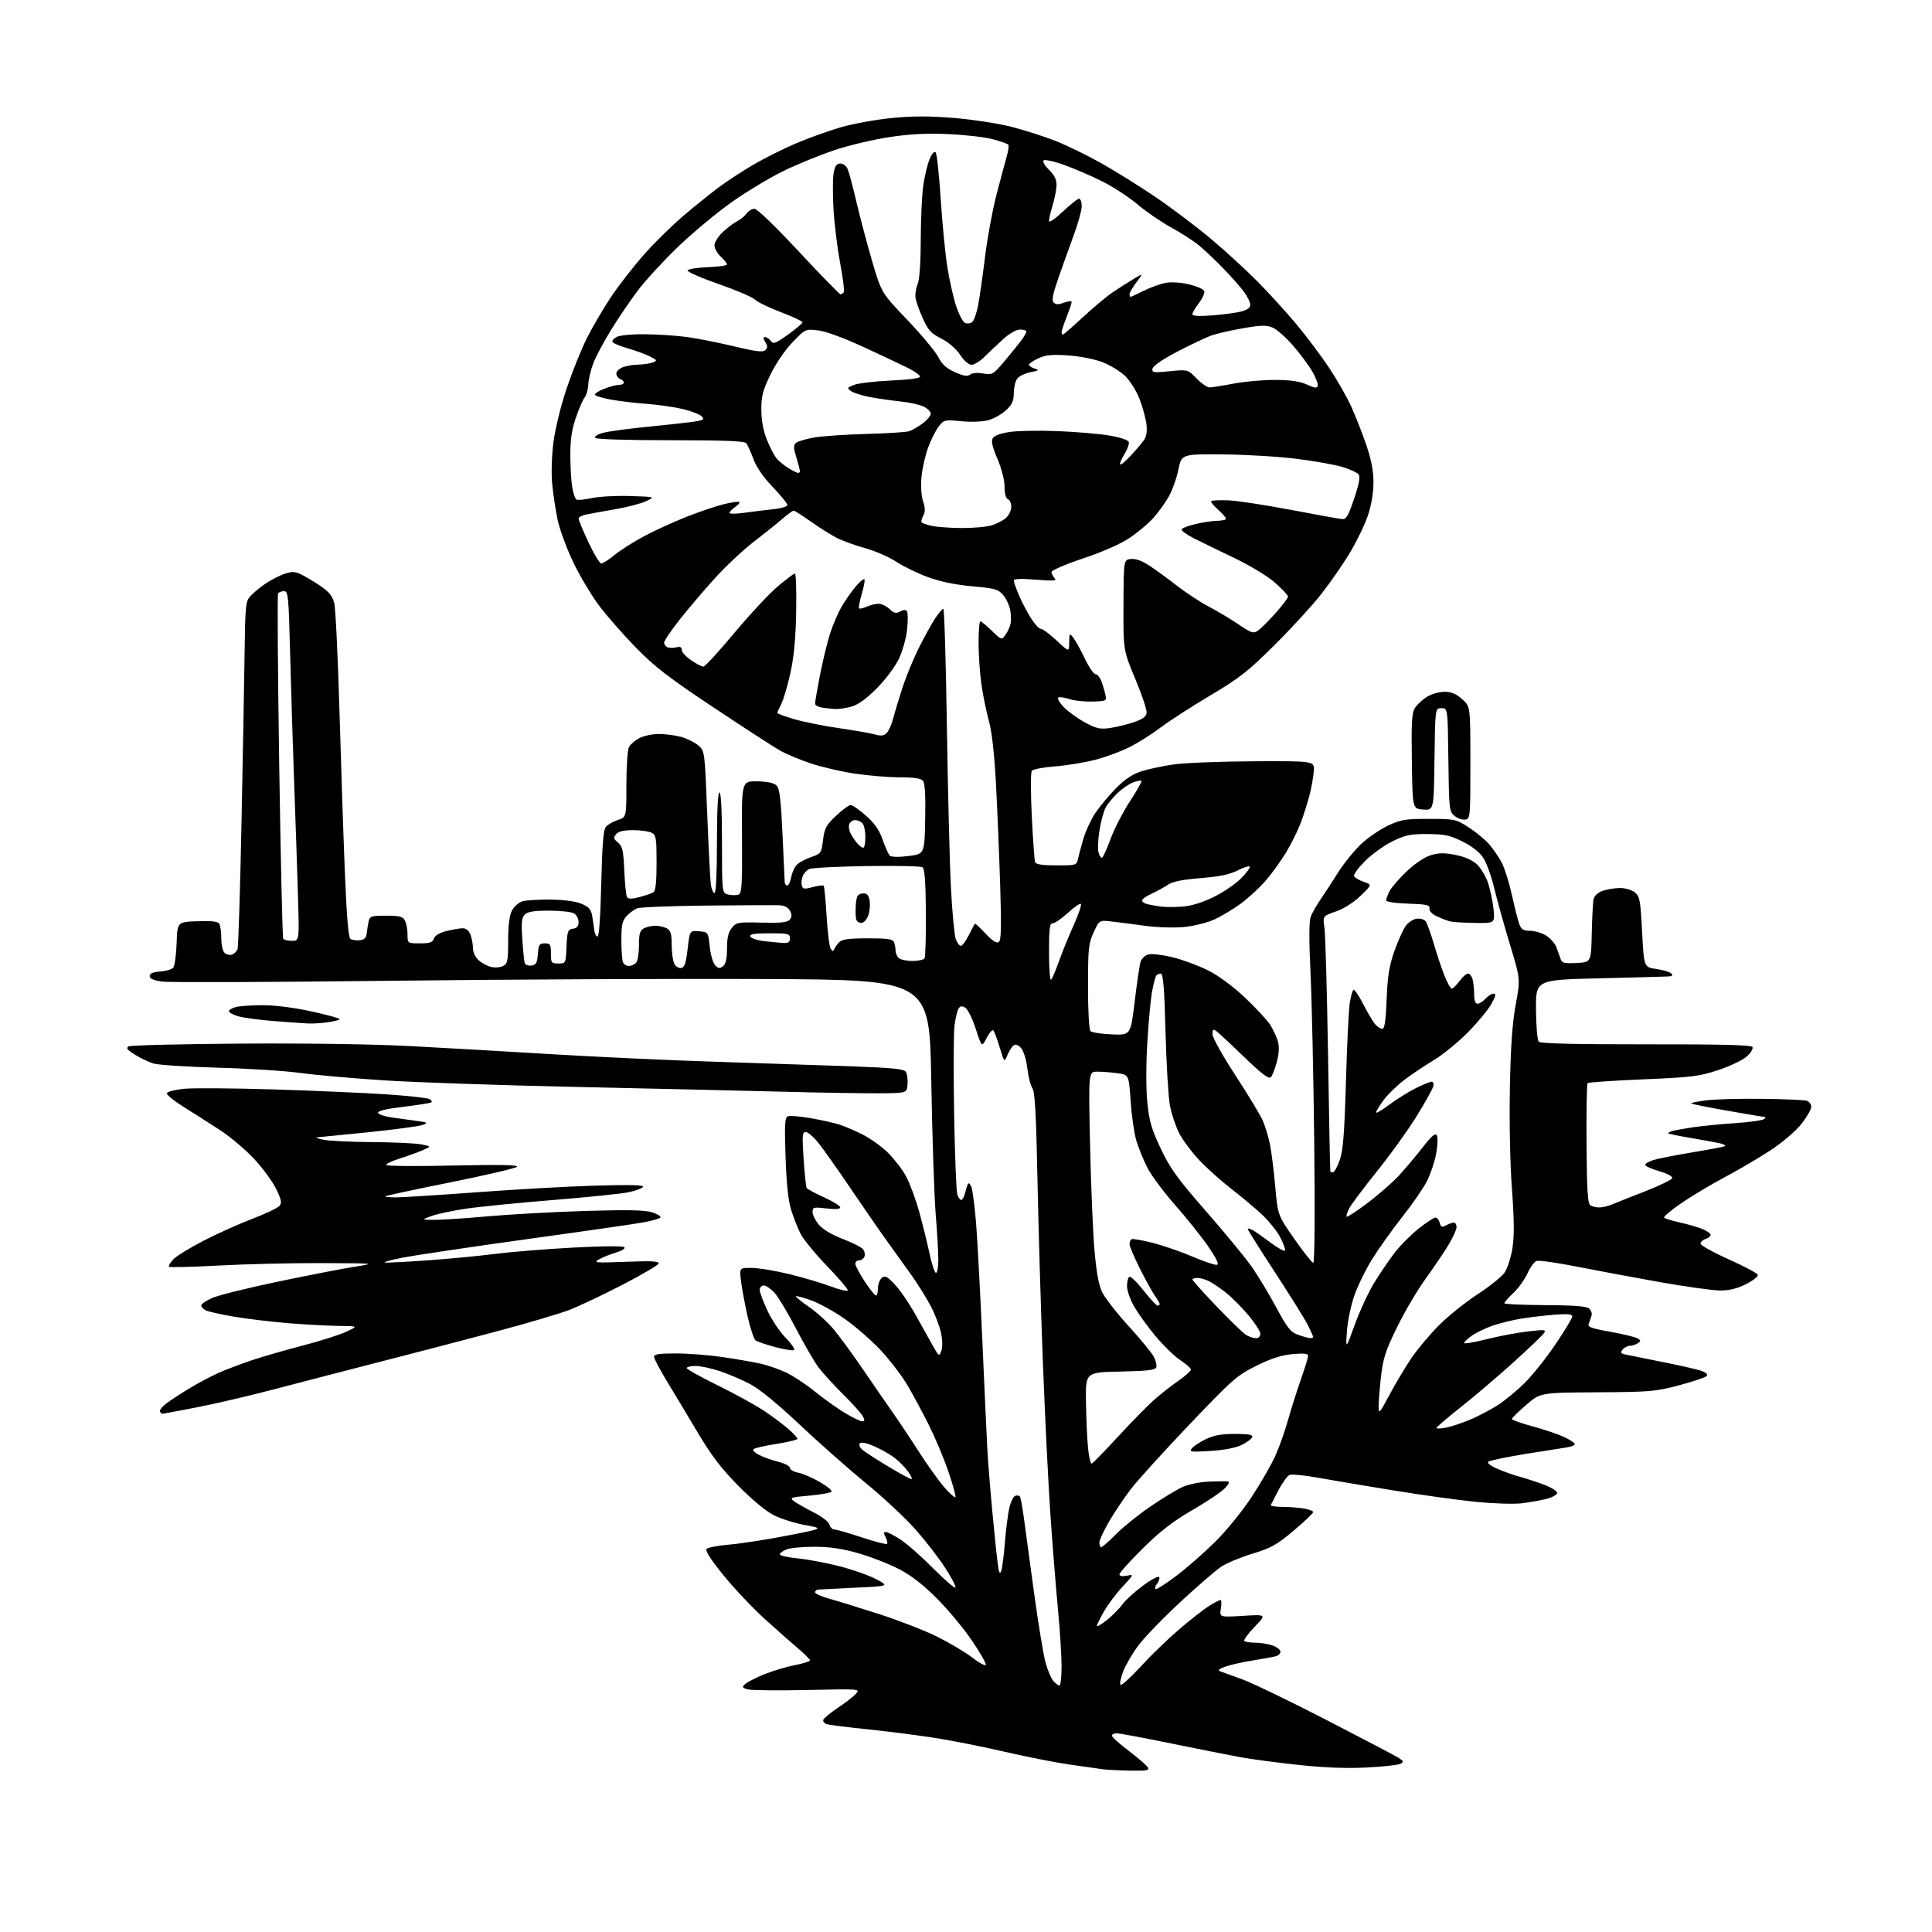 <?xml version="1.0" encoding="UTF-8" standalone="no"?>
<svg 
  version="1.1" 
  xmlns="http://www.w3.org/2000/svg" 
  xmlns:xlink="http://www.w3.org/1999/xlink" 
  xmlns:svg="http://www.w3.org/2000/svg"
  xmlns:rdf="http://www.w3.org/1999/02/22-rdf-syntax-ns#"
  xmlns:cc="http://creativecommons.org/ns#"
  xmlns:dc="http://purl.org/dc/elements/1.1/"
  viewBox="0 0 768 768"
  width="768"
  height="768"
>
<style>svg {background-color: white; }</style>"
<path stroke="none" fill="black" fill-rule="evenodd" d="M449.30,703.85C445.01,703.77 440.15,703.53 438.50,703.33C436.85,703.12 430.77,702.26 425.00,701.41C419.23,700.56 407.81,698.31 399.64,696.41C391.47,694.51 379.32,692.08 372.64,691.00C365.96,689.93 353.75,688.36 345.50,687.50C337.25,686.65 329.69,685.70 328.69,685.39C327.70,685.08 327.06,684.31 327.27,683.67C327.48,683.02 330.09,680.87 333.07,678.87C336.06,676.88 339.29,674.37 340.25,673.29C341.99,671.36 341.80,671.34 321.10,671.80C309.59,672.05 298.95,671.95 297.44,671.57C295.09,670.99 294.90,670.68 296.09,669.53C296.87,668.78 300.20,667.05 303.50,665.68C306.80,664.31 312.31,662.64 315.75,661.97C319.19,661.29 322.00,660.42 322.00,660.03C322.00,659.63 319.86,657.50 317.25,655.29C314.64,653.08 308.59,647.72 303.81,643.39C299.03,639.05 291.70,631.27 287.51,626.10C282.38,619.77 280.23,616.37 280.91,615.69C281.46,615.14 285.65,614.36 290.21,613.97C294.77,613.57 305.01,611.98 312.96,610.43C327.42,607.60 327.42,607.60 320.09,606.25C316.05,605.51 310.45,603.75 307.63,602.33C304.53,600.78 298.94,596.15 293.50,590.63C286.71,583.74 282.75,578.55 277.37,569.50C273.46,562.90 267.94,553.71 265.12,549.08C262.31,544.46 260.00,540.07 260.00,539.33C260.00,538.32 262.12,538.00 268.75,538.01C273.56,538.01 282.00,538.68 287.50,539.49C293.00,540.31 299.75,541.49 302.50,542.11C305.25,542.74 309.75,544.31 312.50,545.60C315.25,546.88 320.37,550.27 323.88,553.12C327.39,555.97 332.77,559.81 335.82,561.65C338.88,563.49 341.99,565.00 342.73,565.00C343.76,565.00 343.82,564.54 343.00,563.00C342.41,561.90 338.87,557.96 335.13,554.25C331.39,550.54 326.98,545.70 325.33,543.50C323.68,541.30 319.67,534.38 316.41,528.11C313.16,521.85 309.31,515.44 307.85,513.86C306.39,512.29 304.48,511.00 303.60,511.00C302.72,511.00 302.00,511.79 302.00,512.75C302.00,513.71 303.38,517.42 305.06,521.00C306.74,524.58 309.98,529.40 312.25,531.73C314.52,534.06 316.07,536.26 315.70,536.63C315.33,537.00 311.98,536.50 308.26,535.51C304.54,534.52 300.97,533.30 300.32,532.79C299.67,532.28 298.25,527.96 297.16,523.18C296.08,518.41 294.91,512.14 294.56,509.25C293.93,504.00 293.93,504.00 298.72,504.00C301.35,504.00 308.03,505.10 313.57,506.44C319.11,507.78 326.65,510.01 330.32,511.40C333.99,512.78 337.00,513.44 337.00,512.87C337.00,512.30 333.23,507.92 328.63,503.14C324.03,498.35 319.36,492.65 318.24,490.47C317.13,488.29 315.45,484.02 314.51,481.00C313.34,477.26 312.63,470.52 312.27,459.91C311.83,446.73 311.97,444.22 313.22,443.74C314.04,443.43 318.13,443.77 322.31,444.50C326.50,445.23 331.63,446.37 333.71,447.05C335.80,447.72 339.98,449.52 343.00,451.04C346.02,452.56 350.54,455.81 353.02,458.27C355.51,460.74 358.74,464.94 360.19,467.63C361.65,470.31 363.96,476.55 365.34,481.50C366.71,486.45 368.58,493.99 369.49,498.25C370.39,502.51 371.56,506.00 372.07,506.00C372.58,506.00 373.00,503.64 373.00,500.75C373.00,497.86 372.53,489.65 371.94,482.50C371.36,475.35 370.57,451.50 370.19,429.50C369.50,389.50 369.50,389.50 304.50,389.18C268.75,389.01 201.25,389.32 154.50,389.88C107.75,390.44 67.25,390.58 64.50,390.20C61.03,389.71 59.50,389.04 59.50,388.00C59.50,386.95 60.77,386.41 63.67,386.20C65.97,386.03 68.31,385.33 68.88,384.65C69.45,383.96 70.04,379.60 70.21,374.95C70.50,366.50 70.50,366.50 78.41,366.20C84.07,365.99 86.56,366.28 87.15,367.20C87.60,367.92 87.98,370.58 87.98,373.13C87.99,375.81 88.58,378.23 89.37,378.89C90.13,379.52 91.44,379.77 92.30,379.44C93.15,379.11 94.11,378.16 94.43,377.32C94.75,376.48 95.46,353.90 96.00,327.15C96.54,300.39 97.10,269.66 97.24,258.85C97.48,240.82 97.66,239.03 99.50,236.99C100.60,235.77 103.30,233.53 105.50,232.03C107.70,230.52 111.16,228.75 113.19,228.09C116.31,227.07 117.39,227.15 120.19,228.58C122.01,229.52 125.40,231.58 127.72,233.17C130.80,235.27 132.19,237.06 132.88,239.78C133.39,241.82 134.32,261.05 134.94,282.50C135.56,303.95 136.53,332.97 137.10,346.98C137.81,364.52 138.50,372.70 139.31,373.24C139.97,373.67 141.62,373.90 143.00,373.76C144.84,373.57 145.57,372.84 145.78,371.00C145.93,369.62 146.28,367.49 146.55,366.25C146.99,364.20 147.61,364.00 153.48,364.00C158.83,364.00 160.11,364.33 160.96,365.93C161.53,367.00 162.00,369.47 162.00,371.43C162.00,375.00 162.00,375.00 166.93,375.00C170.89,375.00 171.98,374.63 172.46,373.11C172.85,371.91 174.67,370.82 177.48,370.11C179.90,369.50 182.82,369.00 183.97,369.00C185.28,369.00 186.41,369.95 187.02,371.57C187.56,372.98 188.00,375.37 188.00,376.89C188.00,378.48 188.95,380.52 190.25,381.69C191.49,382.82 193.75,384.03 195.27,384.39C196.79,384.75 198.93,384.57 200.02,383.99C201.77,383.05 202.00,381.88 202.00,373.92C202.00,367.81 202.49,363.95 203.52,361.96C204.37,360.32 206.24,358.69 207.77,358.26C209.27,357.84 214.32,357.55 219.00,357.60C224.28,357.67 228.90,358.30 231.19,359.28C234.15,360.53 234.99,361.51 235.42,364.17C235.72,366.00 236.08,368.53 236.23,369.79C236.38,371.05 236.95,372.17 237.50,372.29C238.13,372.42 238.69,364.68 239.00,351.40C239.37,335.92 239.85,329.87 240.83,328.70C241.56,327.82 243.70,326.59 245.58,325.97C249.00,324.84 249.00,324.84 249.00,311.86C249.00,304.71 249.46,298.00 250.03,296.94C250.60,295.89 252.47,294.29 254.20,293.39C255.93,292.50 259.41,291.77 261.92,291.77C264.44,291.78 268.41,292.29 270.73,292.92C273.06,293.55 276.13,295.07 277.56,296.30C280.15,298.52 280.15,298.52 281.13,323.51C281.67,337.26 282.33,349.96 282.60,351.75C282.87,353.54 283.52,355.00 284.05,355.00C284.62,355.00 285.00,347.03 285.00,335.00C285.00,322.33 285.37,315.00 286.00,315.00C286.63,315.00 287.00,322.33 287.00,334.98C287.00,354.96 287.00,354.96 289.50,355.59C290.87,355.93 292.69,355.95 293.55,355.62C294.89,355.10 295.08,352.05 294.96,332.76C294.81,310.50 294.81,310.50 300.97,310.60C305.10,310.67 307.64,311.21 308.69,312.26C309.91,313.48 310.42,317.65 311.06,331.66C311.52,341.47 311.91,350.06 311.94,350.75C311.97,351.44 312.43,352.00 312.95,352.00C313.48,352.00 314.20,350.45 314.55,348.57C314.91,346.68 315.97,344.43 316.92,343.58C317.86,342.72 320.40,341.41 322.57,340.66C326.34,339.36 326.53,339.09 327.17,333.93C327.75,329.23 328.41,328.00 332.36,324.27C334.85,321.92 337.47,320.01 338.19,320.02C338.91,320.03 341.65,321.94 344.27,324.27C347.70,327.31 349.55,329.99 350.87,333.80C351.88,336.72 353.15,339.55 353.69,340.09C354.31,340.71 357.12,340.78 361.09,340.29C367.50,339.50 367.50,339.50 367.78,325.64C367.97,316.27 367.68,311.33 366.91,310.39C366.10,309.41 363.33,309.00 357.63,308.99C353.16,308.99 345.11,308.33 339.75,307.52C334.39,306.71 326.51,304.88 322.25,303.46C317.99,302.03 312.48,299.72 310.00,298.31C307.52,296.90 295.68,289.22 283.67,281.24C265.82,269.36 260.21,265.05 252.85,257.50C247.89,252.43 241.33,244.95 238.26,240.89C235.19,236.83 230.51,228.99 227.87,223.49C225.23,217.98 222.42,210.33 221.63,206.49C220.84,202.64 219.88,196.27 219.50,192.32C219.10,188.17 219.31,181.21 220.00,175.82C220.69,170.50 222.92,161.36 225.22,154.50C227.44,147.90 231.05,138.90 233.26,134.50C235.46,130.10 239.76,122.75 242.81,118.18C245.85,113.60 251.80,105.94 256.02,101.17C260.24,96.39 267.47,89.30 272.09,85.41C276.72,81.51 282.98,76.49 286.00,74.25C289.02,72.01 295.02,68.09 299.33,65.55C303.64,63.02 311.29,59.18 316.33,57.03C321.37,54.88 329.47,51.97 334.32,50.57C339.17,49.17 348.27,47.52 354.54,46.91C362.94,46.09 369.49,46.09 379.46,46.92C386.89,47.54 397.21,49.15 402.39,50.50C407.57,51.84 415.33,54.33 419.65,56.04C423.97,57.74 432.00,61.65 437.50,64.73C443.00,67.81 452.68,73.82 459.00,78.09C465.32,82.37 475.23,89.81 481.00,94.64C486.77,99.46 495.29,107.25 499.93,111.95C504.57,116.65 511.57,124.35 515.49,129.06C519.41,133.77 525.18,141.47 528.31,146.17C531.44,150.87 535.41,157.82 537.14,161.61C538.86,165.40 541.56,172.30 543.14,176.94C545.16,182.91 545.99,187.29 545.97,191.94C545.96,196.06 545.11,200.96 543.69,205.11C542.45,208.75 539.20,215.43 536.47,219.96C533.74,224.48 528.61,231.86 525.07,236.34C521.54,240.83 513.22,249.90 506.57,256.50C496.10,266.91 492.71,269.56 481.02,276.50C473.61,280.90 464.80,286.59 461.43,289.15C458.07,291.71 452.50,295.23 449.05,296.97C445.61,298.71 439.37,301.01 435.20,302.08C431.02,303.14 423.87,304.31 419.30,304.66C414.74,305.01 410.62,305.79 410.16,306.40C409.69,307.00 409.69,315.15 410.15,324.50C410.62,333.85 411.21,342.06 411.47,342.75C411.79,343.61 414.46,344.00 419.95,344.00C427.88,344.00 427.97,343.97 428.56,341.25C428.89,339.74 429.87,336.11 430.74,333.18C431.61,330.26 433.69,325.80 435.36,323.27C437.03,320.75 440.68,316.35 443.46,313.50C446.95,309.92 450.05,307.82 453.51,306.68C456.25,305.77 462.10,304.51 466.50,303.88C470.90,303.25 485.30,302.69 498.50,302.62C522.50,302.50 522.50,302.50 522.26,306.45C522.12,308.62 521.37,312.90 520.59,315.95C519.81,319.00 518.22,324.01 517.07,327.09C515.92,330.16 513.30,335.45 511.24,338.85C509.18,342.24 505.55,347.28 503.17,350.03C500.79,352.79 496.37,356.88 493.34,359.12C490.31,361.36 485.51,364.24 482.67,365.53C479.78,366.84 474.41,368.16 470.50,368.52C466.62,368.88 459.71,368.65 455.00,368.00C450.32,367.35 444.36,366.58 441.75,366.29C437.00,365.75 437.00,365.75 434.75,370.62C432.70,375.06 432.50,376.99 432.50,392.20C432.50,402.00 432.91,409.30 433.50,409.89C434.05,410.43 437.87,411.02 441.98,411.19C449.46,411.50 449.46,411.50 451.07,398.00C451.96,390.57 453.01,383.49 453.41,382.25C453.81,381.02 455.23,379.73 456.57,379.39C457.90,379.06 462.22,379.57 466.16,380.54C470.10,381.50 476.39,383.83 480.14,385.71C484.35,387.81 490.01,391.98 494.94,396.62C499.33,400.75 503.86,405.66 505.02,407.53C506.17,409.40 507.51,412.31 508.00,413.99C508.57,416.00 508.43,418.77 507.56,422.10C506.84,424.87 505.76,427.64 505.16,428.24C504.37,429.03 501.50,426.86 494.78,420.37C489.68,415.44 484.71,410.81 483.75,410.08C482.20,408.91 482.00,409.03 482.00,411.15C482.00,412.47 486.06,419.76 491.13,427.52C496.16,435.21 501.06,443.34 502.03,445.59C503.00,447.84 504.27,452.11 504.86,455.09C505.45,458.07 506.39,465.58 506.94,471.78C507.95,483.06 507.95,483.06 514.55,492.53C518.18,497.74 521.56,502.00 522.05,502.00C522.59,502.00 522.74,482.49 522.43,454.25C522.13,427.99 521.47,397.64 520.95,386.80C520.32,373.67 520.35,366.21 521.02,364.44C521.58,362.98 523.31,359.92 524.87,357.64C526.43,355.36 529.60,350.49 531.92,346.82C534.25,343.14 538.38,338.05 541.10,335.50C543.83,332.95 548.64,329.65 551.78,328.18C556.86,325.80 558.68,325.50 568.05,325.52C578.28,325.53 578.75,325.63 583.77,328.85C586.62,330.68 590.30,333.72 591.97,335.61C593.63,337.51 595.92,340.88 597.06,343.11C598.19,345.34 599.99,351.13 601.05,355.98C602.11,360.83 603.42,365.97 603.96,367.40C604.75,369.47 605.62,370.00 608.23,370.00C610.03,370.01 612.89,370.85 614.58,371.89C616.27,372.92 618.14,375.05 618.74,376.63C619.33,378.21 620.07,380.31 620.39,381.30C620.88,382.81 621.91,383.05 626.74,382.80C632.50,382.50 632.50,382.50 632.75,371.00C632.88,364.68 633.22,358.53 633.49,357.35C633.79,356.07 635.26,354.75 637.14,354.10C638.88,353.49 641.98,353.00 644.04,353.00C646.12,353.00 648.72,353.78 649.91,354.75C651.83,356.32 652.12,357.91 652.77,370.49C653.50,384.48 653.50,384.48 658.39,385.18C661.07,385.56 663.75,386.35 664.34,386.94C665.09,387.69 664.83,388.04 663.45,388.14C662.38,388.22 650.02,388.56 636.00,388.89C610.50,389.50 610.50,389.50 610.58,401.28C610.63,408.13 611.10,413.50 611.72,414.12C612.43,414.83 626.36,415.16 654.35,415.13C684.09,415.09 696.13,415.40 696.62,416.20C697.01,416.82 696.00,418.50 694.37,419.96C692.75,421.41 687.63,423.85 683.01,425.38C675.41,427.89 672.53,428.24 653.15,429.06C641.35,429.56 631.43,430.23 631.10,430.57C630.77,430.90 630.58,441.77 630.67,454.73C630.81,473.06 631.14,478.47 632.17,479.13C632.90,479.59 634.48,479.98 635.68,479.98C636.89,479.99 639.14,479.47 640.68,478.83C642.23,478.18 648.19,475.82 653.92,473.58C659.66,471.33 664.52,468.98 664.73,468.34C664.95,467.66 662.80,466.50 659.55,465.56C656.50,464.67 654.00,463.54 654.00,463.05C654.00,462.56 655.46,461.70 657.25,461.13C659.04,460.57 666.09,459.18 672.93,458.05C679.76,456.91 685.53,455.80 685.75,455.58C685.97,455.36 685.33,454.94 684.33,454.65C683.32,454.35 678.25,453.40 673.05,452.52C667.85,451.65 663.43,450.76 663.22,450.56C663.02,450.35 663.67,449.93 664.67,449.63C665.68,449.32 669.42,448.64 673.00,448.11C676.58,447.58 684.04,446.85 689.60,446.48C695.15,446.11 700.33,445.41 701.10,444.92C701.87,444.43 702.05,444.02 701.50,444.00C700.95,443.98 694.25,442.87 686.62,441.52C678.98,440.17 672.54,438.88 672.31,438.64C672.07,438.40 674.72,437.85 678.19,437.41C681.66,436.96 691.68,436.69 700.46,436.80C709.23,436.91 717.22,437.25 718.21,437.57C719.19,437.88 720.00,438.96 720.00,439.98C720.00,440.99 718.23,444.07 716.06,446.81C713.80,449.67 708.57,454.13 703.81,457.26C699.24,460.26 691.00,465.10 685.50,468.02C680.00,470.94 672.25,475.58 668.29,478.32C664.32,481.07 661.26,483.62 661.49,483.99C661.72,484.36 664.52,485.24 667.70,485.94C670.89,486.64 674.96,487.82 676.75,488.56C678.54,489.30 680.00,490.34 680.00,490.88C680.00,491.42 679.10,492.15 678.00,492.50C676.90,492.85 676.00,493.69 676.00,494.37C676.00,495.05 681.03,497.85 687.18,500.60C693.33,503.35 698.54,506.12 698.75,506.75C698.96,507.38 696.87,509.05 694.10,510.45C690.58,512.23 687.48,513.00 683.78,512.99C680.88,512.99 669.95,511.46 659.50,509.60C649.05,507.74 634.17,504.96 626.43,503.43C618.70,501.90 611.64,500.92 610.76,501.26C609.87,501.60 608.27,503.82 607.20,506.19C606.13,508.56 603.62,512.05 601.63,513.95C599.63,515.84 598.00,517.69 598.00,518.06C598.00,518.43 605.23,518.76 614.07,518.80C625.33,518.85 630.59,519.24 631.64,520.12C632.46,520.80 632.93,522.07 632.68,522.93C632.43,523.79 631.92,525.23 631.56,526.12C630.99,527.49 632.35,528.01 640.22,529.42C645.35,530.35 650.21,531.53 651.02,532.05C652.32,532.89 652.32,533.12 651.00,533.98C650.17,534.53 648.77,534.98 647.87,534.98C646.98,534.99 645.70,535.66 645.03,536.46C644.04,537.66 644.24,538.01 646.16,538.44C647.45,538.73 654.19,540.09 661.14,541.47C668.10,542.84 675.03,544.44 676.56,545.02C678.36,545.71 678.99,546.41 678.35,547.05C677.81,547.59 672.90,549.22 667.43,550.68C658.18,553.15 655.95,553.34 634.92,553.46C612.34,553.59 612.34,553.59 606.67,558.49C603.55,561.18 601.00,563.70 601.00,564.08C601.00,564.47 604.71,565.78 609.25,567.01C613.79,568.23 619.41,570.13 621.75,571.22C624.09,572.32 626.00,573.60 626.00,574.06C626.00,574.53 624.54,575.12 622.75,575.38C620.96,575.64 613.42,576.83 606.00,578.03C598.58,579.24 592.09,580.60 591.59,581.08C591.06,581.57 592.64,582.77 595.32,583.92C597.87,585.02 601.88,586.43 604.21,587.06C606.55,587.69 610.84,589.09 613.73,590.17C616.63,591.26 619.00,592.73 619.00,593.45C619.00,594.17 617.05,595.25 614.67,595.85C612.29,596.45 607.87,597.23 604.85,597.59C601.83,597.94 593.79,597.70 586.98,597.04C580.17,596.38 565.35,594.33 554.05,592.49C542.75,590.64 529.17,588.36 523.88,587.41C518.59,586.46 513.55,585.96 512.67,586.30C511.80,586.63 509.83,589.29 508.30,592.20C506.76,595.12 505.36,597.84 505.17,598.25C504.99,598.66 507.01,599.00 509.67,599.01C512.33,599.02 516.19,599.30 518.25,599.64C520.31,599.98 522.00,600.63 522.00,601.08C522.00,601.53 518.51,604.85 514.25,608.45C507.59,614.08 505.30,615.36 498.00,617.57C493.32,618.99 487.74,621.30 485.59,622.70C483.44,624.10 476.04,630.48 469.16,636.87C462.27,643.27 454.73,651.09 452.40,654.25C450.07,657.40 447.39,662.03 446.44,664.52C445.49,667.01 445.03,669.36 445.42,669.75C445.81,670.14 449.42,666.87 453.44,662.48C457.46,658.09 464.44,651.35 468.95,647.50C473.46,643.65 478.81,639.49 480.83,638.26C482.85,637.02 484.81,636.01 485.19,636.01C485.57,636.00 485.62,637.55 485.32,639.44C484.76,642.89 484.76,642.89 494.13,642.32C503.50,641.75 503.50,641.75 498.73,646.69C496.10,649.40 494.26,651.93 494.64,652.31C495.02,652.69 496.99,653.00 499.02,653.00C501.04,653.00 504.12,653.49 505.85,654.10C507.58,654.70 509.00,655.80 509.00,656.53C509.00,657.26 508.21,658.09 507.25,658.36C506.29,658.63 502.14,659.39 498.04,660.05C493.93,660.71 488.98,661.82 487.04,662.52C484.64,663.38 483.98,663.97 485.00,664.36C485.82,664.68 489.65,666.06 493.50,667.43C497.35,668.80 512.42,676.06 527.00,683.57C541.58,691.08 554.58,697.90 555.90,698.73C557.96,700.03 558.08,700.38 556.74,701.13C555.87,701.61 549.84,702.28 543.33,702.61C535.37,703.02 526.54,702.69 516.33,701.60C507.99,700.71 497.64,699.34 493.33,698.56C489.02,697.77 476.57,695.30 465.65,693.07C454.73,690.83 444.95,689.00 443.90,689.00C442.86,689.00 442.00,689.43 442.00,689.97C442.00,690.50 445.04,693.23 448.75,696.04C452.46,698.85 455.86,701.79 456.30,702.57C456.96,703.76 455.79,703.97 449.30,703.85zM421.15,670.00C421.62,670.00 421.99,666.51 421.99,662.25C421.98,657.99 421.33,647.75 420.54,639.50C419.75,631.25 418.40,614.38 417.55,602.00C416.70,589.62 415.35,562.17 414.54,541.00C413.74,519.83 412.78,487.20 412.40,468.50C411.88,442.76 411.40,434.03 410.39,432.57C409.66,431.51 408.76,427.99 408.39,424.76C408.03,421.53 406.96,417.94 406.03,416.78C404.98,415.49 403.84,414.98 403.06,415.46C402.37,415.89 401.22,417.62 400.51,419.31C399.22,422.38 399.22,422.38 397.42,416.44C396.44,413.17 395.30,410.11 394.90,409.63C394.50,409.16 393.29,410.48 392.22,412.56C390.27,416.36 390.27,416.36 387.89,409.01C386.57,404.96 384.70,401.17 383.72,400.58C382.36,399.75 381.72,399.85 381.01,400.99C380.50,401.81 379.78,404.88 379.42,407.81C379.05,410.74 378.99,426.49 379.28,442.82C379.58,459.14 380.13,473.51 380.52,474.75C380.91,475.99 381.62,477.00 382.10,477.00C382.57,477.00 383.26,475.76 383.62,474.25C383.98,472.74 384.51,471.09 384.80,470.58C385.09,470.07 385.71,470.68 386.17,471.94C386.64,473.19 387.45,479.46 387.98,485.86C388.51,492.26 389.62,513.02 390.46,532.00C391.29,550.98 392.19,570.55 392.45,575.50C392.71,580.45 393.60,591.70 394.43,600.50C395.26,609.30 396.23,618.75 396.60,621.50C397.09,625.22 397.45,625.99 397.99,624.50C398.39,623.40 399.04,618.45 399.43,613.50C399.82,608.55 400.59,602.40 401.13,599.83C401.68,597.26 402.76,594.92 403.53,594.63C404.30,594.33 405.17,594.47 405.46,594.93C405.74,595.39 406.42,599.09 406.97,603.14C407.51,607.19 409.34,620.62 411.03,633.00C412.72,645.38 414.80,657.98 415.64,661.00C416.49,664.02 417.88,667.29 418.74,668.25C419.61,669.21 420.69,670.00 421.15,670.00zM391.87,661.79C392.07,661.25 389.59,656.92 386.37,652.16C383.14,647.41 376.90,639.90 372.50,635.48C367.06,630.01 362.25,626.27 357.46,623.78C353.59,621.76 346.39,618.94 341.46,617.51C335.02,615.64 330.11,614.90 324.00,614.87C319.32,614.85 314.26,615.31 312.75,615.89C311.24,616.47 310.00,617.37 310.00,617.87C310.00,618.38 313.26,619.12 317.25,619.51C321.24,619.90 328.69,621.30 333.81,622.62C338.92,623.94 345.45,626.25 348.31,627.76C353.50,630.50 353.50,630.50 340.00,631.13C332.57,631.48 325.94,631.82 325.25,631.88C324.56,631.95 324.00,632.44 324.00,632.97C324.00,633.51 326.59,634.66 329.75,635.54C332.91,636.41 341.80,639.15 349.50,641.63C357.20,644.11 367.55,648.14 372.50,650.59C377.45,653.05 383.75,656.79 386.50,658.91C389.25,661.03 391.66,662.33 391.87,661.79zM439.98,644.02C442.17,642.28 444.94,639.49 446.13,637.82C447.32,636.15 451.03,632.77 454.37,630.31C457.77,627.80 460.61,626.33 460.82,626.95C461.02,627.56 460.63,628.74 459.95,629.56C459.27,630.38 458.99,631.32 459.32,631.66C459.66,631.99 463.41,629.62 467.67,626.38C471.93,623.15 478.95,616.98 483.27,612.68C487.59,608.39 494.04,600.43 497.60,594.99C501.16,589.56 505.35,582.28 506.92,578.81C508.49,575.34 510.78,568.90 512.01,564.50C513.23,560.10 515.54,552.82 517.12,548.33C518.70,543.84 520.00,539.61 520.00,538.94C520.00,538.05 518.32,537.87 513.83,538.28C509.41,538.68 505.32,540.00 499.42,542.92C491.71,546.75 490.00,548.25 472.83,566.25C462.74,576.84 452.31,588.33 449.66,591.78C447.00,595.24 443.07,601.08 440.92,604.77C438.76,608.45 437.00,612.26 437.00,613.23C437.00,614.21 437.35,615.00 437.79,615.00C438.22,615.00 440.81,612.73 443.54,609.95C446.27,607.17 452.44,602.19 457.26,598.89C462.07,595.59 467.92,592.05 470.26,591.03C472.59,590.01 477.20,589.08 480.50,588.97C483.80,588.85 487.14,588.81 487.92,588.88C488.94,588.97 488.65,589.75 486.92,591.59C485.59,593.02 479.77,596.93 474.00,600.28C466.14,604.84 461.18,608.67 454.25,615.55C449.16,620.59 445.00,625.22 445.00,625.83C445.00,626.53 446.09,626.73 447.92,626.37C450.82,625.79 450.81,625.81 446.31,630.64C443.81,633.31 440.48,637.75 438.89,640.50C437.31,643.25 436.01,645.88 436.01,646.33C436.00,646.79 437.79,645.75 439.98,644.02zM379.82,631.05C380.00,630.51 378.13,626.95 375.66,623.15C373.20,619.34 367.95,612.55 364.00,608.07C360.05,603.59 351.12,595.25 344.16,589.54C337.20,583.84 325.36,573.37 317.85,566.28C309.44,558.33 301.97,552.20 298.35,550.28C295.13,548.57 289.70,546.23 286.28,545.09C282.86,543.94 278.47,543.00 276.53,543.00C274.59,543.00 273.00,543.37 273.00,543.83C273.00,544.29 278.65,547.44 285.56,550.83C292.46,554.23 300.80,558.83 304.09,561.06C307.38,563.29 311.63,566.49 313.53,568.16C315.44,569.84 317.00,571.54 317.00,571.94C317.00,572.35 313.15,573.28 308.46,574.01C303.76,574.74 299.69,575.69 299.42,576.13C299.15,576.56 300.23,577.59 301.82,578.40C303.40,579.22 306.79,580.42 309.35,581.07C311.91,581.71 314.00,582.81 314.00,583.51C314.00,584.21 315.46,585.06 317.25,585.40C319.04,585.74 322.88,587.38 325.78,589.05C328.69,590.72 330.83,592.46 330.54,592.94C330.25,593.41 326.32,594.12 321.81,594.52C314.33,595.18 313.78,595.37 315.56,596.70C316.63,597.50 320.14,599.51 323.36,601.15C326.68,602.84 329.44,604.98 329.73,606.07C330.01,607.13 330.89,608.00 331.69,608.00C332.49,608.00 337.40,609.41 342.60,611.14C347.80,612.86 352.31,614.02 352.61,613.72C352.91,613.42 352.66,612.23 352.05,611.09C351.20,609.51 351.22,609.00 352.13,609.00C352.79,609.00 355.39,610.33 357.91,611.96C360.44,613.58 366.32,618.77 370.99,623.47C375.67,628.18 379.64,631.59 379.82,631.05zM379.81,595.06C379.99,594.54 378.69,589.93 376.94,584.81C375.19,579.69 371.73,571.45 369.26,566.50C366.78,561.55 362.90,554.35 360.63,550.50C358.36,546.65 353.45,540.29 349.73,536.36C346.00,532.43 339.57,526.88 335.43,524.02C331.29,521.16 325.40,517.93 322.34,516.86C319.27,515.78 316.59,515.07 316.38,515.28C316.17,515.49 318.50,517.39 321.56,519.50C324.63,521.61 329.05,525.62 331.39,528.42C333.74,531.21 339.02,538.45 343.15,544.50C347.27,550.55 352.55,558.20 354.88,561.50C357.21,564.80 361.84,571.74 365.16,576.93C368.48,582.12 373.07,588.53 375.35,591.18C377.63,593.83 379.64,595.57 379.81,595.06zM362.32,588.00C362.77,588.00 362.17,586.65 361.00,585.00C359.82,583.35 357.40,580.88 355.63,579.53C353.85,578.17 350.23,576.10 347.59,574.94C344.68,573.65 342.43,573.17 341.87,573.73C341.31,574.29 341.65,575.27 342.73,576.23C343.70,577.10 348.32,580.10 353.00,582.90C357.68,585.70 361.87,588.00 362.32,588.00zM434.00,581.80C434.46,581.64 439.26,576.70 444.67,570.84C450.08,564.97 456.52,558.41 459.00,556.25C461.48,554.09 465.75,550.75 468.50,548.83C471.25,546.91 473.47,544.92 473.44,544.42C473.41,543.91 471.47,542.21 469.12,540.63C466.77,539.06 462.37,534.78 459.34,531.13C456.30,527.49 452.52,522.25 450.92,519.50C449.32,516.75 448.01,513.06 448.01,511.31C448.00,509.55 448.42,507.86 448.92,507.55C449.43,507.23 451.97,509.68 454.57,512.99C457.17,516.29 459.68,519.00 460.15,519.00C460.62,519.00 461.00,518.73 461.00,518.40C461.00,518.08 460.16,516.61 459.12,515.15C458.09,513.69 455.39,508.80 453.12,504.27C450.86,499.75 449.00,495.39 449.00,494.58C449.00,493.78 449.37,492.89 449.82,492.61C450.26,492.34 454.05,492.99 458.23,494.06C462.41,495.13 469.55,497.60 474.10,499.54C478.64,501.49 482.98,502.95 483.74,502.79C484.68,502.59 483.56,500.25 480.22,495.40C477.53,491.50 471.62,484.11 467.08,478.97C462.55,473.84 457.58,467.13 456.04,464.07C454.49,461.01 452.53,456.16 451.68,453.31C450.84,450.45 449.83,443.42 449.44,437.67C448.74,427.24 448.74,427.24 444.23,426.62C441.75,426.28 438.14,426.00 436.20,426.00C432.68,426.00 432.68,426.00 433.31,454.75C433.65,470.56 434.43,489.35 435.03,496.50C435.79,505.45 436.74,510.78 438.08,513.59C439.15,515.84 443.89,521.92 448.60,527.09C453.32,532.27 457.85,537.78 458.66,539.34C459.48,540.90 459.91,542.80 459.61,543.56C459.21,544.62 455.91,545.01 445.29,545.22C431.50,545.50 431.50,545.50 431.69,557.50C431.80,564.10 432.17,572.34 432.53,575.80C432.88,579.27 433.55,581.97 434.00,581.80zM481.18,576.77C473.29,577.26 472.62,577.17 473.83,575.71C474.56,574.82 477.07,573.18 479.40,572.05C482.47,570.56 485.62,570.00 490.90,570.00C496.25,570.00 498.06,570.33 497.78,571.25C497.57,571.94 495.70,573.34 493.63,574.36C491.24,575.55 486.69,576.43 481.18,576.77zM574.75,567.52C576.81,567.13 581.17,565.69 584.45,564.31C587.72,562.93 592.67,560.33 595.45,558.53C598.23,556.73 603.02,552.78 606.09,549.74C609.16,546.71 614.68,539.79 618.34,534.36C622.01,528.94 625.01,523.95 625.01,523.29C625.00,522.41 623.15,522.22 618.25,522.59C614.54,522.88 608.59,523.57 605.04,524.12C601.48,524.68 596.20,525.97 593.31,526.98C590.41,528.00 586.68,529.80 585.02,530.99C583.36,532.17 582.00,533.47 582.00,533.87C582.00,534.28 585.97,533.61 590.83,532.39C595.69,531.16 603.07,529.76 607.25,529.28C614.21,528.47 614.74,528.53 613.67,530.05C613.03,530.96 607.55,536.18 601.50,541.65C595.45,547.11 586.11,555.07 580.75,559.31C575.39,563.56 571.00,567.30 571.00,567.63C571.00,567.96 572.69,567.91 574.75,567.52zM64.55,562.00C64.31,562.00 63.87,561.60 63.57,561.11C63.27,560.62 64.48,559.13 66.26,557.80C68.04,556.46 72.27,553.71 75.64,551.68C79.02,549.65 84.20,546.92 87.14,545.62C90.09,544.33 95.98,542.10 100.22,540.68C104.47,539.26 113.47,536.66 120.22,534.91C126.98,533.16 134.75,530.70 137.50,529.44C142.50,527.16 142.50,527.16 134.50,527.07C130.10,527.01 121.10,526.52 114.50,525.98C107.90,525.44 98.22,524.27 93.00,523.39C87.78,522.51 82.71,521.37 81.75,520.86C80.79,520.35 80.00,519.47 80.00,518.91C80.00,518.35 81.97,517.01 84.39,515.95C86.80,514.88 98.61,511.95 110.64,509.44C122.66,506.93 136.32,504.28 141.00,503.54C149.50,502.19 149.50,502.19 128.00,502.10C116.17,502.05 97.79,502.49 87.14,503.06C76.49,503.64 67.53,503.86 67.22,503.55C66.91,503.24 67.65,501.93 68.87,500.64C70.09,499.34 75.45,496.03 80.79,493.27C86.13,490.50 94.86,486.58 100.20,484.54C105.53,482.50 110.45,480.17 111.12,479.35C112.12,478.15 111.85,476.85 109.74,472.54C108.30,469.60 104.34,464.23 100.94,460.59C97.53,456.95 91.47,451.84 87.47,449.24C83.46,446.63 76.99,442.50 73.07,440.06C69.16,437.61 66.12,435.14 66.31,434.56C66.50,433.98 69.55,433.19 73.08,432.82C76.61,432.45 92.78,432.56 109.00,433.07C125.22,433.58 145.43,434.46 153.90,435.04C162.38,435.61 169.97,436.45 170.78,436.90C171.59,437.35 171.86,437.96 171.38,438.24C170.90,438.52 165.87,439.31 160.21,439.99C153.44,440.81 150.04,441.62 150.29,442.37C150.50,442.99 152.88,443.81 155.58,444.19C158.29,444.57 162.75,445.19 165.50,445.56C170.03,446.17 170.26,446.32 168.00,447.18C166.62,447.70 156.98,449.00 146.56,450.07C136.15,451.13 126.92,452.05 126.06,452.11C125.20,452.18 126.30,452.60 128.50,453.06C130.70,453.51 139.47,453.94 148.00,454.00C156.53,454.06 165.30,454.47 167.50,454.91C171.50,455.70 171.50,455.70 168.00,457.24C166.07,458.09 161.93,459.58 158.80,460.56C155.66,461.54 153.31,462.69 153.57,463.12C153.84,463.55 165.86,463.64 180.28,463.32C198.86,462.92 206.21,463.06 205.50,463.82C204.95,464.40 193.04,467.19 179.03,470.00C165.02,472.81 153.36,475.31 153.11,475.56C152.87,475.80 154.88,475.99 157.58,475.98C160.29,475.96 174.88,475.03 190.00,473.91C205.12,472.78 226.23,471.60 236.89,471.30C250.33,470.91 256.08,471.06 255.63,471.79C255.27,472.36 252.71,473.33 249.93,473.92C247.15,474.52 233.55,475.92 219.69,477.04C205.84,478.16 190.22,479.72 185.00,480.50C179.78,481.29 173.70,482.59 171.50,483.39C167.50,484.86 167.50,484.86 172.50,484.92C175.25,484.95 184.93,484.31 194.00,483.50C203.07,482.69 220.64,481.73 233.02,481.36C249.74,480.87 256.51,481.01 259.28,481.93C261.34,482.61 262.80,483.51 262.53,483.95C262.27,484.38 259.45,485.22 256.27,485.82C253.10,486.43 232.28,489.44 210.00,492.51C187.72,495.59 165.22,498.94 160.00,499.95C154.78,500.97 151.77,501.84 153.31,501.90C154.86,501.95 162.73,501.53 170.81,500.95C178.89,500.37 190.60,499.24 196.83,498.44C203.06,497.64 216.96,496.52 227.72,495.94C239.16,495.32 247.65,495.25 248.17,495.77C248.69,496.29 247.29,497.19 244.78,497.94C242.43,498.64 239.38,499.87 238.00,500.66C235.76,501.96 236.87,502.05 248.82,501.58C259.04,501.18 262.06,501.34 261.78,502.28C261.58,502.95 255.14,506.74 247.46,510.71C239.78,514.67 230.35,519.15 226.50,520.65C222.65,522.15 209.60,526.02 197.50,529.23C185.40,532.45 164.93,537.79 152.00,541.10C139.07,544.41 120.17,549.32 110.00,552.00C99.83,554.69 85.53,558.04 78.24,559.44C70.95,560.85 64.79,562.00 64.55,562.00zM552.40,554.36C554.80,549.89 558.70,543.36 561.07,539.86C563.43,536.36 568.33,530.52 571.95,526.88C575.57,523.24 582.44,517.71 587.22,514.59C592.00,511.48 596.86,507.60 598.02,505.97C599.20,504.31 600.60,500.02 601.20,496.25C601.98,491.31 601.93,484.95 601.01,472.50C600.28,462.54 599.94,445.98 600.20,432.50C600.52,415.97 601.18,406.64 602.52,399.34C604.39,389.17 604.39,389.17 600.19,375.34C597.89,367.73 595.09,357.68 593.97,353.01C592.86,348.34 590.90,342.93 589.61,340.99C588.14,338.76 585.10,336.38 581.39,334.53C576.40,332.05 574.28,331.59 567.50,331.55C560.61,331.51 558.67,331.91 553.51,334.44C550.22,336.06 545.35,339.56 542.69,342.22C540.03,344.88 538.02,347.57 538.24,348.21C538.45,348.84 540.15,349.88 542.03,350.51C545.43,351.66 545.43,351.66 540.86,356.08C538.06,358.78 534.25,361.21 531.05,362.32C525.81,364.15 525.81,364.15 526.49,368.82C526.87,371.40 527.51,394.20 527.92,419.50C528.32,444.80 528.73,465.61 528.83,465.75C528.92,465.89 529.41,466.00 529.91,466.00C530.40,466.00 531.59,463.86 532.53,461.25C533.90,457.47 534.41,451.10 535.03,430.00C535.45,415.43 536.13,401.35 536.54,398.72C536.95,396.10 537.62,393.74 538.03,393.48C538.44,393.23 540.21,395.83 541.97,399.26C543.72,402.69 545.87,406.29 546.73,407.25C547.60,408.21 548.86,409.00 549.53,409.00C550.40,409.00 550.89,405.59 551.21,397.25C551.58,387.91 552.21,383.97 554.32,378.01C555.77,373.89 557.81,369.39 558.83,368.01C559.86,366.63 561.82,365.36 563.18,365.20C564.55,365.03 566.13,365.48 566.70,366.20C567.26,366.91 568.71,370.88 569.91,375.00C571.11,379.12 573.03,384.86 574.16,387.75C575.30,390.64 576.62,393.00 577.09,393.00C577.56,393.00 578.94,391.65 580.16,390.00C581.38,388.35 582.91,387.00 583.57,387.00C584.23,387.00 585.04,388.01 585.37,389.25C585.70,390.49 585.98,393.19 585.99,395.25C586.00,397.72 586.46,399.00 587.35,399.00C588.08,399.00 589.50,398.10 590.50,397.00C591.50,395.90 592.94,395.00 593.72,395.00C594.79,395.00 594.57,396.01 592.81,399.14C591.54,401.42 587.35,406.48 583.50,410.39C579.65,414.30 573.58,419.25 570.00,421.40C566.42,423.54 561.13,427.09 558.24,429.28C555.35,431.46 551.64,435.09 549.99,437.32C548.35,439.56 547.00,441.77 547.00,442.23C547.00,442.69 549.36,441.30 552.25,439.14C555.14,436.99 559.85,434.05 562.72,432.61C565.59,431.17 568.45,430.00 569.08,430.00C569.72,430.00 570.01,430.84 569.74,431.87C569.47,432.90 566.52,438.20 563.17,443.64C559.83,449.09 552.75,458.93 547.45,465.52C542.15,472.11 537.15,478.78 536.33,480.34C535.52,481.91 535.06,483.40 535.32,483.65C535.57,483.91 539.32,481.45 543.64,478.20C547.96,474.94 553.53,470.08 556.02,467.39C558.50,464.70 562.75,459.67 565.45,456.20C569.14,451.48 570.57,450.26 571.17,451.34C571.61,452.13 571.49,455.40 570.90,458.60C570.31,461.80 568.67,466.69 567.27,469.46C565.87,472.23 561.46,478.64 557.46,483.70C553.47,488.76 548.09,496.29 545.51,500.44C542.92,504.58 539.70,511.17 538.34,515.08C536.98,518.98 535.66,525.40 535.41,529.34C534.94,536.50 534.94,536.50 538.51,526.66C540.48,521.25 543.90,513.83 546.12,510.16C548.35,506.50 552.04,501.06 554.33,498.07C556.62,495.09 560.98,490.70 564.00,488.32C567.02,485.95 570.01,484.00 570.63,484.00C571.26,484.00 572.01,484.93 572.31,486.07C572.76,487.81 573.18,487.97 574.86,487.07C575.96,486.48 577.35,486.00 577.93,486.00C578.52,486.00 579.00,486.81 579.00,487.81C579.00,488.80 577.51,492.07 575.68,495.06C573.86,498.05 569.76,504.10 566.58,508.50C563.39,512.90 558.35,521.47 555.37,527.55C550.82,536.83 549.80,539.94 548.99,547.05C548.45,551.70 548.02,557.08 548.02,559.00C548.03,562.30 548.29,562.03 552.40,554.36zM374.20,537.00C374.73,535.55 374.67,532.70 374.05,529.79C373.48,527.14 371.66,522.39 370.01,519.24C368.35,516.08 364.98,510.65 362.52,507.17C360.06,503.69 355.86,497.84 353.19,494.17C350.53,490.50 343.92,480.98 338.52,473.00C333.12,465.02 327.16,456.59 325.28,454.25C323.40,451.91 321.16,450.00 320.30,450.00C318.92,450.00 318.82,451.34 319.45,460.73C319.84,466.63 320.39,471.81 320.66,472.25C320.93,472.69 324.04,474.36 327.57,475.96C331.11,477.56 334.00,479.36 334.00,479.95C334.00,480.66 332.15,480.80 328.50,480.37C323.40,479.77 323.00,479.88 323.00,481.79C323.00,482.92 324.14,485.20 325.52,486.84C327.08,488.70 330.68,490.85 334.95,492.48C338.75,493.93 342.39,495.76 343.04,496.55C343.69,497.33 343.96,498.66 343.64,499.49C343.32,500.32 342.37,501.00 341.53,501.00C340.69,501.00 340.00,501.61 340.00,502.36C340.00,503.11 341.67,506.26 343.71,509.36C345.76,512.46 347.78,515.00 348.21,515.00C348.65,515.00 349.00,513.71 349.00,512.12C349.00,510.54 349.68,508.68 350.52,507.98C351.80,506.92 352.64,507.35 355.77,510.67C357.82,512.85 361.48,518.20 363.90,522.56C366.33,526.93 369.43,532.50 370.81,534.94C373.23,539.24 373.34,539.31 374.20,537.00zM499.25,531.96C500.28,531.99 501.00,531.26 501.00,530.21C501.00,529.22 498.86,525.89 496.25,522.80C493.64,519.71 489.70,515.74 487.50,513.99C485.30,512.24 482.28,510.17 480.80,509.40C479.31,508.63 477.18,508.00 476.05,508.00C474.92,508.00 474.00,508.28 474.00,508.63C474.00,508.97 478.35,513.81 483.67,519.38C488.99,524.94 494.28,530.05 495.42,530.71C496.56,531.38 498.29,531.95 499.25,531.96zM520.75,531.92C521.44,531.97 522.00,531.76 522.00,531.46C522.00,531.16 521.05,529.03 519.88,526.71C518.71,524.39 512.86,515.01 506.88,505.86C500.90,496.71 496.00,488.93 496.00,488.58C496.00,488.22 496.82,488.37 497.81,488.90C498.81,489.43 502.07,491.71 505.06,493.95C508.05,496.20 510.63,497.61 510.80,497.09C510.98,496.57 510.17,494.28 509.00,492.00C507.84,489.72 504.77,485.82 502.19,483.32C499.61,480.82 494.12,476.19 490.00,473.02C485.88,469.85 479.96,464.59 476.87,461.32C473.77,458.06 470.10,453.15 468.71,450.41C467.32,447.66 465.68,442.74 465.06,439.46C464.44,436.18 463.66,423.04 463.31,410.25C462.83,392.33 462.39,387.00 461.40,387.00C460.70,387.00 459.86,387.42 459.55,387.92C459.23,388.43 458.52,391.24 457.97,394.16C457.42,397.08 456.56,406.23 456.07,414.49C455.54,423.40 455.55,433.11 456.09,438.38C456.84,445.70 457.78,448.91 461.43,456.63C465.16,464.49 468.02,468.45 479.24,481.29C486.59,489.70 494.69,499.51 497.24,503.09C499.80,506.67 504.28,514.04 507.19,519.47C511.75,527.94 513.00,529.53 516.00,530.60C517.92,531.29 520.06,531.88 520.75,531.92zM350.00,434.60C344.23,434.66 326.45,434.37 310.50,433.95C294.55,433.54 257.65,432.69 228.50,432.06C199.35,431.43 165.38,430.27 153.00,429.48C140.62,428.69 125.55,427.36 119.50,426.53C113.45,425.69 98.60,424.74 86.50,424.42C74.40,424.09 62.92,423.34 61.00,422.76C59.08,422.17 55.74,420.58 53.58,419.23C50.59,417.34 50.01,416.57 51.11,415.96C51.91,415.51 71.90,415.01 95.53,414.85C121.12,414.67 148.21,415.06 162.50,415.81C175.70,416.50 201.12,417.96 219.00,419.04C236.88,420.13 266.12,421.48 284.00,422.05C301.88,422.62 326.10,423.43 337.82,423.85C354.66,424.46 359.34,424.92 360.08,426.06C360.60,426.85 360.90,429.07 360.76,431.00C360.50,434.50 360.50,434.50 350.00,434.60zM122.61,406.86C120.90,406.78 114.78,406.35 109.00,405.90C103.22,405.45 96.81,404.59 94.75,404.00C92.69,403.41 91.00,402.50 91.00,401.98C91.00,401.46 92.24,400.71 93.75,400.31C95.26,399.91 100.10,399.58 104.50,399.58C109.29,399.57 117.01,400.56 123.75,402.04C129.94,403.39 135.00,404.78 135.00,405.11C135.00,405.45 132.91,406.01 130.36,406.36C127.81,406.71 124.32,406.94 122.61,406.86zM417.84,389.45C418.31,388.93 419.73,385.57 421.00,382.00C422.27,378.43 424.89,372.00 426.81,367.73C428.73,363.46 430.01,359.68 429.67,359.33C429.32,358.99 427.02,360.57 424.54,362.85C422.07,365.13 419.36,367.00 418.52,367.00C417.25,367.00 417.00,368.89 417.00,378.70C417.00,385.15 417.38,389.97 417.84,389.45zM270.82,384.80C272.11,384.55 272.70,382.80 273.35,377.18C274.20,369.89 274.20,369.89 277.85,370.20C281.50,370.50 281.50,370.50 282.13,376.34C282.47,379.56 283.46,382.89 284.33,383.76C285.62,385.05 286.17,385.10 287.45,384.04C288.52,383.15 289.00,380.98 289.00,376.99C289.00,372.80 289.52,370.58 290.91,368.86C292.72,366.63 293.38,366.51 302.79,366.76C310.48,366.95 313.02,366.68 313.94,365.57C314.83,364.50 314.85,363.60 314.03,362.06C313.30,360.70 311.84,359.95 309.71,359.86C307.95,359.78 295.02,359.83 281.00,359.98C266.98,360.12 254.53,360.61 253.35,361.06C252.16,361.51 250.25,362.89 249.10,364.13C247.37,365.98 247.00,367.65 247.00,373.61C247.00,377.58 247.27,381.55 247.61,382.42C247.94,383.29 248.98,384.00 249.91,384.00C250.84,384.00 252.14,383.46 252.80,382.80C253.46,382.14 254.00,379.01 254.00,375.84C254.00,371.16 254.37,369.87 255.93,369.04C257.00,368.47 259.05,368.00 260.50,368.00C261.95,368.00 264.00,368.47 265.07,369.04C266.62,369.87 267.00,371.16 267.00,375.60C267.00,378.64 267.48,382.03 268.07,383.13C268.65,384.22 269.89,384.98 270.82,384.80zM211.25,383.82C213.12,383.55 213.55,382.79 213.81,379.25C214.08,375.49 214.40,375.00 216.56,375.00C218.74,375.00 219.00,375.43 219.00,379.00C219.00,382.76 219.17,383.00 221.95,383.00C224.91,383.00 224.91,382.99 225.20,376.25C225.47,370.12 225.71,369.47 227.75,369.18C229.37,368.95 230.00,368.19 230.00,366.47C230.00,365.12 229.15,363.62 228.07,363.04C227.00,362.47 222.53,362.00 218.14,362.00C212.28,362.00 209.73,362.41 208.61,363.54C207.37,364.77 207.18,366.70 207.62,373.29C207.92,377.80 208.35,382.09 208.58,382.82C208.81,383.55 210.01,384.00 211.25,383.82zM362.64,382.00C364.97,382.00 367.17,381.53 367.52,380.96C367.88,380.39 368.11,372.19 368.05,362.75C367.96,350.51 367.58,345.34 366.71,344.75C366.05,344.30 356.05,344.09 344.50,344.27C332.95,344.46 322.67,344.98 321.67,345.44C320.66,345.90 319.49,347.21 319.07,348.35C318.64,349.49 318.49,351.16 318.72,352.05C319.09,353.44 319.73,353.53 323.04,352.64C325.18,352.07 327.15,351.82 327.41,352.08C327.68,352.34 328.21,357.80 328.59,364.20C328.97,370.60 329.70,376.44 330.22,377.17C330.96,378.23 331.26,378.24 331.67,377.23C331.95,376.53 332.85,375.30 333.66,374.48C334.77,373.37 337.62,373.00 344.96,373.00C353.00,373.00 354.90,373.29 355.39,374.58C355.73,375.45 356.00,376.94 356.00,377.88C356.00,378.83 356.54,380.14 357.20,380.80C357.86,381.46 360.31,382.00 362.64,382.00zM381.95,376.00C382.51,376.00 383.92,374.09 385.10,371.75C386.28,369.41 387.37,367.36 387.52,367.18C387.68,367.01 389.58,368.77 391.74,371.09C394.34,373.88 396.12,375.04 396.97,374.52C397.99,373.89 398.12,369.22 397.59,352.11C397.22,340.23 396.47,322.12 395.93,311.87C395.27,299.41 394.31,290.97 393.05,286.37C392.01,282.59 390.67,275.98 390.08,271.68C389.48,267.38 389.00,260.06 389.00,255.43C389.00,250.79 389.32,247.00 389.71,247.00C390.10,247.00 392.15,248.69 394.27,250.75C398.04,254.41 398.17,254.45 399.61,252.50C400.42,251.40 401.34,249.48 401.65,248.24C401.97,247.00 401.93,244.42 401.57,242.50C401.21,240.58 399.92,237.87 398.71,236.47C396.75,234.22 395.39,233.84 386.50,233.06C379.99,232.49 373.88,231.23 369.00,229.47C364.88,227.97 359.18,225.21 356.34,223.33C353.50,221.46 347.94,219.02 343.98,217.93C340.03,216.83 334.93,214.99 332.65,213.83C330.37,212.67 325.74,209.76 322.37,207.36C319.00,204.96 315.91,203.00 315.49,203.00C315.08,203.00 313.06,204.46 311.00,206.25C308.94,208.04 303.82,212.14 299.63,215.37C295.43,218.60 288.47,225.12 284.17,229.87C279.86,234.62 273.56,242.02 270.17,246.32C266.78,250.61 264.00,254.73 264.00,255.46C264.00,256.19 264.63,257.03 265.40,257.32C266.18,257.62 267.75,257.62 268.90,257.31C270.38,256.93 271.00,257.23 271.00,258.35C271.00,259.22 272.68,261.07 274.73,262.46C276.78,263.86 278.97,265.00 279.60,265.00C280.22,265.00 285.75,258.99 291.88,251.65C298.01,244.31 305.76,235.98 309.11,233.15C312.46,230.32 315.55,228.00 315.99,228.00C316.42,228.00 316.64,234.86 316.49,243.25C316.28,254.03 315.60,261.19 314.16,267.69C313.03,272.74 311.41,278.23 310.56,279.89C309.70,281.54 309.00,283.13 309.00,283.41C309.00,283.69 312.04,284.81 315.75,285.89C319.46,286.98 327.53,288.60 333.68,289.48C339.82,290.37 346.23,291.49 347.92,291.98C350.22,292.64 351.37,292.48 352.47,291.38C353.28,290.57 354.43,288.02 355.03,285.70C355.62,283.39 357.27,277.90 358.70,273.50C360.12,269.10 363.06,261.94 365.23,257.59C367.41,253.24 370.33,247.95 371.72,245.84C373.12,243.73 374.59,242.00 374.99,242.00C375.38,242.00 376.02,263.04 376.40,288.75C376.79,314.46 377.51,343.42 378.02,353.11C378.53,362.79 379.39,371.90 379.94,373.36C380.50,374.81 381.40,376.00 381.95,376.00zM311.25,374.84C313.39,374.96 314.00,374.55 314.00,373.00C314.00,371.16 313.33,371.00 305.92,371.00C299.90,371.00 297.94,371.32 298.24,372.25C298.47,372.94 300.87,373.77 303.58,374.09C306.28,374.42 309.74,374.76 311.25,374.84zM116.05,374.00C118.99,374.00 118.99,374.00 118.44,355.75C118.14,345.71 117.45,325.35 116.91,310.50C116.37,295.65 115.65,272.59 115.31,259.25C114.74,236.86 114.55,235.00 112.90,235.00C111.92,235.00 110.86,235.42 110.54,235.93C110.22,236.45 110.43,267.33 111.00,304.56C111.57,341.79 112.28,372.65 112.58,373.13C112.88,373.61 114.44,374.00 116.05,374.00zM342.71,366.82C341.77,367.00 340.74,366.49 340.43,365.69C340.13,364.89 340.01,362.26 340.19,359.86C340.45,356.24 340.87,355.45 342.71,355.19C344.40,354.95 345.09,355.50 345.59,357.50C345.95,358.95 345.84,361.56 345.34,363.31C344.84,365.06 343.66,366.64 342.71,366.82zM586.39,366.88C582.05,366.82 577.60,366.55 576.50,366.29C575.40,366.02 573.03,365.12 571.23,364.28C569.22,363.34 568.07,362.13 568.23,361.13C568.46,359.75 567.18,359.46 559.75,359.21C554.71,359.04 551.00,358.49 551.00,357.91C551.00,357.36 551.63,355.68 552.40,354.19C553.18,352.69 556.26,349.15 559.25,346.32C562.51,343.24 566.35,340.68 568.81,339.94C571.99,338.99 574.22,338.97 578.66,339.86C582.39,340.61 585.37,341.94 587.16,343.65C588.67,345.10 590.62,348.36 591.49,350.89C592.36,353.43 593.34,358.09 593.68,361.25C594.28,367.00 594.28,367.00 586.39,366.88zM470.00,360.39C473.59,360.13 477.94,358.79 482.50,356.55C486.35,354.67 491.27,351.30 493.44,349.08C495.60,346.86 497.11,344.77 496.78,344.45C496.46,344.13 494.26,344.84 491.91,346.05C488.84,347.61 484.69,348.47 477.29,349.06C469.99,349.65 466.16,350.43 464.23,351.73C462.73,352.74 459.81,354.33 457.75,355.27C455.69,356.20 454.00,357.42 454.00,357.96C454.00,358.51 455.01,359.18 456.25,359.46C457.49,359.73 459.85,360.14 461.50,360.38C463.15,360.61 466.98,360.62 470.00,360.39zM254.22,356.60C256.57,355.99 259.06,355.13 259.75,354.68C260.62,354.12 261.00,350.61 261.00,342.98C261.00,333.22 260.80,331.96 259.07,331.04C258.00,330.47 254.68,330.00 251.69,330.00C247.90,330.00 245.84,330.49 244.90,331.61C243.76,332.99 243.87,333.48 245.65,334.92C247.44,336.37 247.80,337.98 248.16,346.06C248.39,351.25 248.88,356.00 249.25,356.60C249.75,357.41 251.10,357.41 254.22,356.60zM437.97,341.00C438.39,341.00 439.94,337.67 441.43,333.61C442.91,329.55 446.39,322.77 449.16,318.54C451.93,314.32 453.99,310.66 453.74,310.41C453.49,310.15 451.98,310.43 450.39,311.03C448.80,311.63 446.00,313.56 444.16,315.31C442.33,317.07 440.21,319.68 439.46,321.12C438.70,322.56 437.63,326.57 437.07,330.05C436.51,333.52 436.31,337.41 436.63,338.68C436.95,339.96 437.56,341.00 437.97,341.00zM343.15,337.00C343.62,337.00 344.00,335.06 344.00,332.70C344.00,330.33 343.46,327.86 342.80,327.20C342.14,326.54 340.84,326.00 339.91,326.00C338.98,326.00 337.94,326.71 337.61,327.57C337.28,328.44 337.51,330.12 338.13,331.32C338.75,332.52 339.94,334.29 340.78,335.25C341.62,336.21 342.69,337.00 343.15,337.00zM582.42,325.80C581.27,325.96 579.36,325.29 578.17,324.30C576.09,322.57 575.99,321.66 575.75,302.00C575.50,281.50 575.50,281.50 573.00,281.50C570.50,281.50 570.50,281.50 570.23,301.81C569.96,322.11 569.96,322.11 565.73,321.81C561.50,321.50 561.50,321.50 561.23,302.61C561.00,286.77 561.21,283.33 562.53,281.31C563.40,279.99 565.55,278.03 567.30,276.96C569.06,275.88 572.18,275.01 574.23,275.00C576.95,275.00 578.86,275.80 581.23,277.92C584.50,280.83 584.50,280.83 584.50,303.17C584.50,325.03 584.46,325.51 582.42,325.80zM441.00,289.43C443.48,289.09 447.75,288.07 450.50,287.16C454.13,285.95 455.58,284.93 455.80,283.41C455.96,282.27 453.94,276.19 451.31,269.91C446.53,258.50 446.53,258.50 446.60,240.50C446.67,222.50 446.67,222.50 449.59,222.21C451.51,222.02 454.03,222.94 457.00,224.91C459.48,226.55 464.43,230.17 468.00,232.94C471.57,235.71 477.20,239.40 480.50,241.13C483.80,242.86 489.10,246.03 492.29,248.17C497.58,251.74 498.25,251.94 500.14,250.62C501.28,249.82 504.41,246.69 507.10,243.67C509.80,240.65 512.00,237.72 512.00,237.17C512.00,236.61 509.65,234.10 506.77,231.58C503.77,228.96 496.85,224.77 490.53,221.75C484.48,218.86 477.27,215.35 474.51,213.95C471.76,212.54 469.59,210.98 469.70,210.48C469.81,209.97 472.29,209.00 475.20,208.32C478.12,207.64 481.89,207.07 483.58,207.04C485.28,207.02 486.93,206.73 487.26,206.41C487.59,206.08 486.30,204.44 484.39,202.77C482.49,201.10 481.18,199.49 481.47,199.19C481.77,198.90 484.82,198.76 488.26,198.89C491.69,199.03 502.82,200.72 513.00,202.65C523.17,204.59 532.40,206.24 533.50,206.34C535.16,206.47 535.98,205.07 538.30,198.16C540.32,192.13 540.80,189.46 540.03,188.54C539.45,187.84 536.62,186.54 533.74,185.65C530.86,184.76 522.65,183.29 515.50,182.40C508.35,181.50 495.12,180.70 486.10,180.63C469.69,180.50 469.69,180.50 468.39,186.83C467.68,190.32 465.89,195.21 464.43,197.71C462.97,200.21 460.20,203.99 458.28,206.11C456.36,208.24 452.15,211.74 448.92,213.90C445.30,216.31 438.23,219.42 430.52,221.99C423.63,224.29 418.00,226.71 418.00,227.38C418.00,228.05 418.56,229.17 419.25,229.86C420.26,230.88 418.80,230.99 411.75,230.43C405.84,229.95 403.00,230.07 403.00,230.78C403.00,231.36 403.93,234.01 405.07,236.67C406.21,239.33 408.34,243.41 409.82,245.75C411.29,248.08 413.08,250.00 413.79,250.00C414.50,250.00 417.32,252.09 420.04,254.64C425.00,259.27 425.00,259.27 425.03,255.39C425.06,251.66 425.13,251.58 426.65,253.50C427.52,254.60 429.57,258.31 431.21,261.75C432.85,265.19 434.77,268.00 435.47,268.00C436.18,268.00 437.23,269.24 437.80,270.75C438.37,272.26 439.09,274.67 439.40,276.10C439.95,278.64 439.84,278.70 434.34,278.88C431.24,278.98 427.20,278.56 425.35,277.95C423.50,277.34 421.46,277.01 420.83,277.22C420.15,277.45 420.87,278.91 422.59,280.80C424.19,282.55 427.98,285.35 431.00,287.02C435.66,289.59 437.18,289.95 441.00,289.43zM332.00,281.84C330.62,281.77 328.26,281.51 326.75,281.28C325.24,281.05 324.00,280.33 324.00,279.68C324.00,279.03 324.87,274.00 325.93,268.50C326.99,263.00 328.79,255.57 329.92,252.00C331.05,248.43 333.22,243.41 334.74,240.86C336.26,238.31 338.76,234.77 340.29,232.99C341.83,231.21 343.32,229.99 343.61,230.28C343.90,230.57 343.43,233.17 342.57,236.07C341.71,238.97 341.23,241.56 341.50,241.83C341.77,242.10 343.14,241.80 344.54,241.16C345.95,240.52 348.06,240.00 349.23,240.00C350.41,240.00 352.37,240.94 353.59,242.09C355.38,243.77 356.20,243.96 357.84,243.08C359.31,242.30 360.07,242.30 360.56,243.09C360.93,243.70 360.94,246.96 360.57,250.35C360.21,253.73 358.72,258.98 357.27,262.00C355.81,265.05 351.91,270.24 348.51,273.65C344.37,277.80 341.11,280.15 338.44,280.89C336.27,281.50 333.38,281.92 332.00,281.84zM239.02,224.00C239.65,224.00 242.04,222.47 244.33,220.59C246.62,218.71 251.88,215.37 256.00,213.17C260.12,210.96 267.77,207.47 273.00,205.40C278.23,203.34 284.96,201.08 287.96,200.37C290.96,199.66 293.63,199.30 293.90,199.56C294.16,199.83 293.39,200.74 292.19,201.58C290.99,202.42 290.00,203.46 290.00,203.89C290.00,204.31 292.59,204.30 295.75,203.85C298.91,203.41 304.09,202.78 307.25,202.45C310.41,202.12 313.00,201.36 313.00,200.76C313.00,200.16 310.38,196.93 307.17,193.58C303.46,189.71 300.67,185.68 299.50,182.50C298.48,179.75 297.23,176.94 296.71,176.25C295.98,175.30 288.72,175.00 266.44,175.00C249.09,175.00 236.88,174.61 236.53,174.05C236.21,173.53 237.65,172.63 239.72,172.06C241.80,171.48 250.47,170.32 259.00,169.48C267.52,168.65 275.79,167.70 277.36,167.38C279.77,166.88 280.01,166.58 278.86,165.44C278.11,164.69 274.80,163.42 271.50,162.62C268.20,161.82 261.68,160.88 257.00,160.54C252.32,160.19 245.90,159.42 242.73,158.82C239.55,158.22 236.74,157.39 236.48,156.97C236.22,156.55 237.82,155.49 240.03,154.61C242.23,153.72 244.93,153.00 246.02,153.00C247.11,153.00 248.00,152.60 248.00,152.11C248.00,151.62 247.32,150.95 246.50,150.64C245.68,150.32 245.00,149.36 245.00,148.51C245.00,147.65 246.15,146.51 247.57,145.98C248.98,145.44 251.79,144.97 253.82,144.93C255.84,144.89 258.40,144.51 259.49,144.08C261.33,143.36 261.26,143.18 258.48,141.75C256.83,140.89 252.90,139.45 249.76,138.53C246.61,137.62 243.79,136.47 243.49,135.98C243.19,135.50 243.92,134.58 245.12,133.94C246.36,133.27 251.22,132.81 256.47,132.87C261.52,132.92 269.00,133.41 273.08,133.97C277.16,134.52 285.57,136.19 291.76,137.67C300.59,139.79 303.29,140.11 304.24,139.16C305.19,138.21 305.18,137.52 304.22,135.98C303.32,134.54 303.30,134.00 304.13,134.00C304.76,134.00 305.79,134.70 306.41,135.55C307.39,136.89 308.30,136.56 313.27,132.99C316.42,130.74 319.00,128.54 319.00,128.12C319.00,127.69 315.13,125.88 310.41,124.08C305.68,122.29 301.03,120.03 300.07,119.07C299.11,118.11 292.63,115.34 285.67,112.91C278.71,110.49 273.16,108.05 273.33,107.50C273.51,106.95 277.11,106.37 281.33,106.21C285.55,106.05 289.00,105.56 289.00,105.13C289.00,104.70 287.88,103.29 286.50,102.00C285.12,100.71 284.00,98.69 284.00,97.52C284.00,96.35 285.46,94.01 287.25,92.32C289.04,90.62 291.62,88.66 293.00,87.96C294.38,87.26 296.09,85.85 296.81,84.84C297.53,83.83 298.93,83.00 299.93,83.00C300.99,83.00 308.31,90.07 317.56,100.00C326.26,109.35 333.72,117.00 334.13,117.00C334.54,117.00 335.13,116.60 335.43,116.12C335.73,115.63 335.06,110.35 333.94,104.37C332.82,98.39 331.64,88.73 331.31,82.91C330.98,77.09 331.03,70.67 331.40,68.66C331.92,65.91 332.58,65.00 334.07,65.00C335.17,65.00 336.46,65.99 336.98,67.25C337.50,68.49 339.09,74.45 340.50,80.50C341.92,86.55 344.72,97.10 346.73,103.95C350.39,116.40 350.39,116.40 360.66,127.16C366.30,133.08 371.84,139.72 372.96,141.91C374.47,144.87 376.19,146.43 379.64,147.96C383.09,149.49 384.62,149.73 385.61,148.91C386.40,148.26 388.48,148.07 390.76,148.46C394.44,149.08 394.78,148.90 399.05,143.87C401.50,140.98 404.51,137.27 405.75,135.62C406.99,133.96 408.00,132.25 408.00,131.81C408.00,131.36 406.88,131.00 405.50,131.00C404.02,131.00 401.32,132.53 398.85,134.75C396.57,136.81 393.24,139.96 391.45,141.75C389.66,143.54 387.31,145.00 386.23,145.00C385.05,145.00 383.22,143.42 381.63,141.01C380.02,138.59 377.10,136.07 374.16,134.58C370.03,132.49 368.95,131.28 366.67,126.19C365.20,122.92 363.94,119.18 363.86,117.87C363.79,116.57 364.24,114.23 364.86,112.68C365.53,111.03 366.01,103.80 366.02,95.18C366.03,87.11 366.48,77.45 367.02,73.72C367.56,69.99 368.69,65.29 369.52,63.29C370.43,61.12 371.40,60.02 371.93,60.57C372.41,61.08 373.32,69.38 373.94,79.00C374.56,88.62 375.74,100.78 376.56,106.00C377.38,111.22 378.96,118.27 380.08,121.66C381.19,125.05 382.81,128.10 383.68,128.43C384.55,128.76 385.81,128.57 386.50,128.00C387.19,127.43 388.24,124.39 388.84,121.23C389.44,118.08 390.67,109.42 391.58,102.00C392.49,94.58 394.52,83.55 396.09,77.50C397.66,71.45 399.49,64.60 400.17,62.28C400.84,59.96 401.13,57.80 400.80,57.47C400.47,57.14 397.80,56.21 394.85,55.39C391.91,54.57 384.10,53.64 377.50,53.33C368.84,52.91 362.30,53.22 354.00,54.43C347.68,55.36 337.77,57.68 332.00,59.59C326.23,61.50 317.00,65.26 311.50,67.94C306.00,70.62 296.64,76.25 290.70,80.47C284.76,84.68 275.18,92.67 269.42,98.21C263.66,103.76 256.49,111.57 253.48,115.57C250.47,119.57 245.71,126.59 242.89,131.17C240.08,135.75 236.94,141.61 235.92,144.20C234.90,146.78 233.98,150.61 233.87,152.70C233.76,154.79 233.10,157.18 232.42,158.00C231.73,158.82 230.16,162.43 228.93,166.00C227.28,170.78 226.70,174.75 226.72,181.00C226.73,185.68 227.07,191.42 227.48,193.76C227.88,196.10 228.62,198.27 229.12,198.57C229.62,198.88 232.39,198.62 235.27,198.00C238.14,197.37 245.00,197.00 250.50,197.18C260.50,197.50 260.50,197.50 256.83,199.23C254.81,200.18 249.18,201.65 244.33,202.48C239.47,203.31 234.26,204.26 232.75,204.58C231.24,204.90 230.00,205.62 230.00,206.18C230.00,206.74 231.77,210.98 233.94,215.60C236.10,220.22 238.39,224.00 239.02,224.00zM381.88,209.90C386.50,209.95 392.00,209.48 394.11,208.85C396.22,208.22 398.86,206.85 399.97,205.81C401.09,204.77 402.00,202.80 402.00,201.43C402.00,200.06 401.40,198.71 400.67,198.43C399.83,198.11 399.33,196.26 399.33,193.50C399.33,190.88 398.18,186.36 396.50,182.41C394.39,177.46 393.93,175.33 394.69,174.12C395.32,173.12 397.96,172.19 401.61,171.68C404.85,171.23 413.35,171.09 420.50,171.38C427.65,171.66 436.80,172.44 440.84,173.11C445.01,173.80 448.41,174.89 448.69,175.64C448.97,176.36 448.20,178.56 446.98,180.53C445.77,182.50 445.00,184.34 445.28,184.62C445.57,184.90 447.48,183.31 449.54,181.09C451.60,178.86 453.95,176.09 454.76,174.93C455.74,173.53 456.07,171.42 455.74,168.66C455.46,166.37 454.24,161.90 453.03,158.72C451.80,155.47 449.27,151.42 447.29,149.49C445.34,147.60 441.21,145.09 438.12,143.92C434.93,142.71 429.01,141.56 424.43,141.27C418.02,140.85 415.59,141.10 412.68,142.48C410.65,143.44 409.00,144.57 409.00,145.00C409.00,145.42 410.01,146.09 411.25,146.49C413.21,147.12 412.99,147.31 409.58,147.97C407.43,148.40 405.06,149.56 404.33,150.56C403.60,151.56 403.00,154.14 403.00,156.29C403.00,159.37 402.34,160.81 399.91,163.08C398.21,164.67 395.03,166.45 392.85,167.04C390.54,167.66 386.05,167.83 382.10,167.44C375.57,166.80 375.25,166.87 373.20,169.47C372.04,170.95 370.14,174.69 368.99,177.77C367.83,180.85 366.63,186.14 366.32,189.53C365.97,193.21 366.22,197.14 366.93,199.29C367.83,202.01 367.84,203.43 366.98,205.04C366.35,206.21 366.08,207.41 366.37,207.70C366.66,207.99 368.38,208.58 370.20,209.01C372.01,209.44 377.27,209.84 381.88,209.90zM317.25,188.00C317.66,188.00 318.00,187.66 317.99,187.25C317.98,186.84 317.34,184.39 316.56,181.82C315.38,177.93 315.36,176.94 316.46,176.03C317.19,175.43 320.42,174.47 323.65,173.91C326.87,173.36 336.15,172.72 344.29,172.50C352.42,172.29 360.07,171.81 361.29,171.44C362.50,171.07 364.96,169.67 366.75,168.33C368.54,166.99 370.00,165.26 370.00,164.47C370.00,163.69 368.76,162.42 367.25,161.66C365.74,160.89 361.57,159.96 358.00,159.59C354.43,159.22 348.92,158.43 345.77,157.83C342.62,157.24 339.24,156.16 338.27,155.45C336.64,154.25 336.74,154.06 339.50,152.99C341.15,152.35 347.80,151.57 354.28,151.26C362.18,150.89 365.95,150.34 365.72,149.60C365.54,149.00 363.38,147.50 360.94,146.28C358.50,145.06 350.60,141.33 343.39,138.00C335.41,134.31 328.30,131.70 325.21,131.34C320.14,130.74 320.14,130.74 314.99,136.10C312.00,139.23 308.34,144.61 306.23,148.98C303.17,155.32 302.61,157.52 302.65,163.00C302.68,167.31 303.45,171.35 304.93,175.00C306.16,178.03 307.91,181.35 308.83,182.39C309.75,183.43 311.85,185.12 313.50,186.14C315.15,187.16 316.84,187.99 317.25,188.00zM523.83,153.31C524.01,152.56 522.99,149.95 521.55,147.50C520.12,145.06 516.69,140.46 513.92,137.28C511.16,134.10 507.55,130.93 505.90,130.23C503.43,129.18 501.35,129.23 494.03,130.50C489.15,131.34 483.43,132.67 481.33,133.44C479.22,134.20 473.23,137.06 468.00,139.78C462.29,142.76 458.36,145.44 458.15,146.51C457.83,148.12 458.44,148.22 464.98,147.57C472.16,146.86 472.16,146.86 475.63,150.43C477.54,152.39 479.86,154.00 480.80,154.00C481.73,154.00 486.03,153.32 490.34,152.50C494.65,151.67 502.07,151.01 506.84,151.03C513.01,151.04 516.65,151.57 519.50,152.86C522.73,154.33 523.56,154.41 523.83,153.31zM422.51,133.00C422.79,133.00 426.40,129.86 430.54,126.03C434.68,122.19 439.96,117.77 442.28,116.21C444.60,114.64 448.30,112.29 450.50,110.97C454.50,108.57 454.50,108.57 451.75,112.22C450.24,114.23 449.00,116.35 449.00,116.93C449.00,117.52 449.19,118.00 449.42,118.00C449.65,118.00 452.01,116.91 454.67,115.58C457.33,114.25 461.24,112.84 463.36,112.45C465.67,112.02 469.44,112.26 472.72,113.05C475.73,113.78 478.43,114.97 478.71,115.69C478.99,116.42 478.05,118.56 476.61,120.44C475.17,122.33 474.00,124.34 474.00,124.92C474.00,125.62 476.61,125.78 481.75,125.39C486.01,125.06 491.19,124.38 493.25,123.86C495.81,123.22 497.00,122.36 497.00,121.16C497.00,120.18 495.87,117.85 494.48,115.98C493.10,114.10 489.40,109.91 486.26,106.67C483.12,103.42 478.74,99.29 476.53,97.49C474.31,95.68 469.35,92.49 465.50,90.39C461.65,88.29 455.69,84.20 452.25,81.30C448.81,78.40 442.51,74.27 438.25,72.14C433.99,70.00 427.16,67.05 423.09,65.59C419.01,64.12 415.29,63.31 414.83,63.77C414.37,64.23 415.34,65.91 416.99,67.49C419.06,69.48 420.00,71.33 419.99,73.44C419.98,75.12 419.31,78.71 418.49,81.41C417.67,84.11 417.00,86.99 417.00,87.80C417.00,88.67 419.27,87.14 422.44,84.15C425.43,81.32 428.36,79.00 428.94,79.00C429.52,79.00 430.00,80.32 430.00,81.93C430.00,83.54 428.62,88.60 426.94,93.18C425.25,97.75 422.49,105.46 420.80,110.31C418.47,116.97 418.00,119.40 418.87,120.27C419.74,121.14 420.78,121.14 423.01,120.30C424.66,119.68 426.00,119.57 426.00,120.05C426.00,120.53 425.10,123.21 424.00,126.00C422.90,128.79 422.00,131.51 422.00,132.04C422.00,132.57 422.23,133.00 422.51,133.00z" />

</svg>